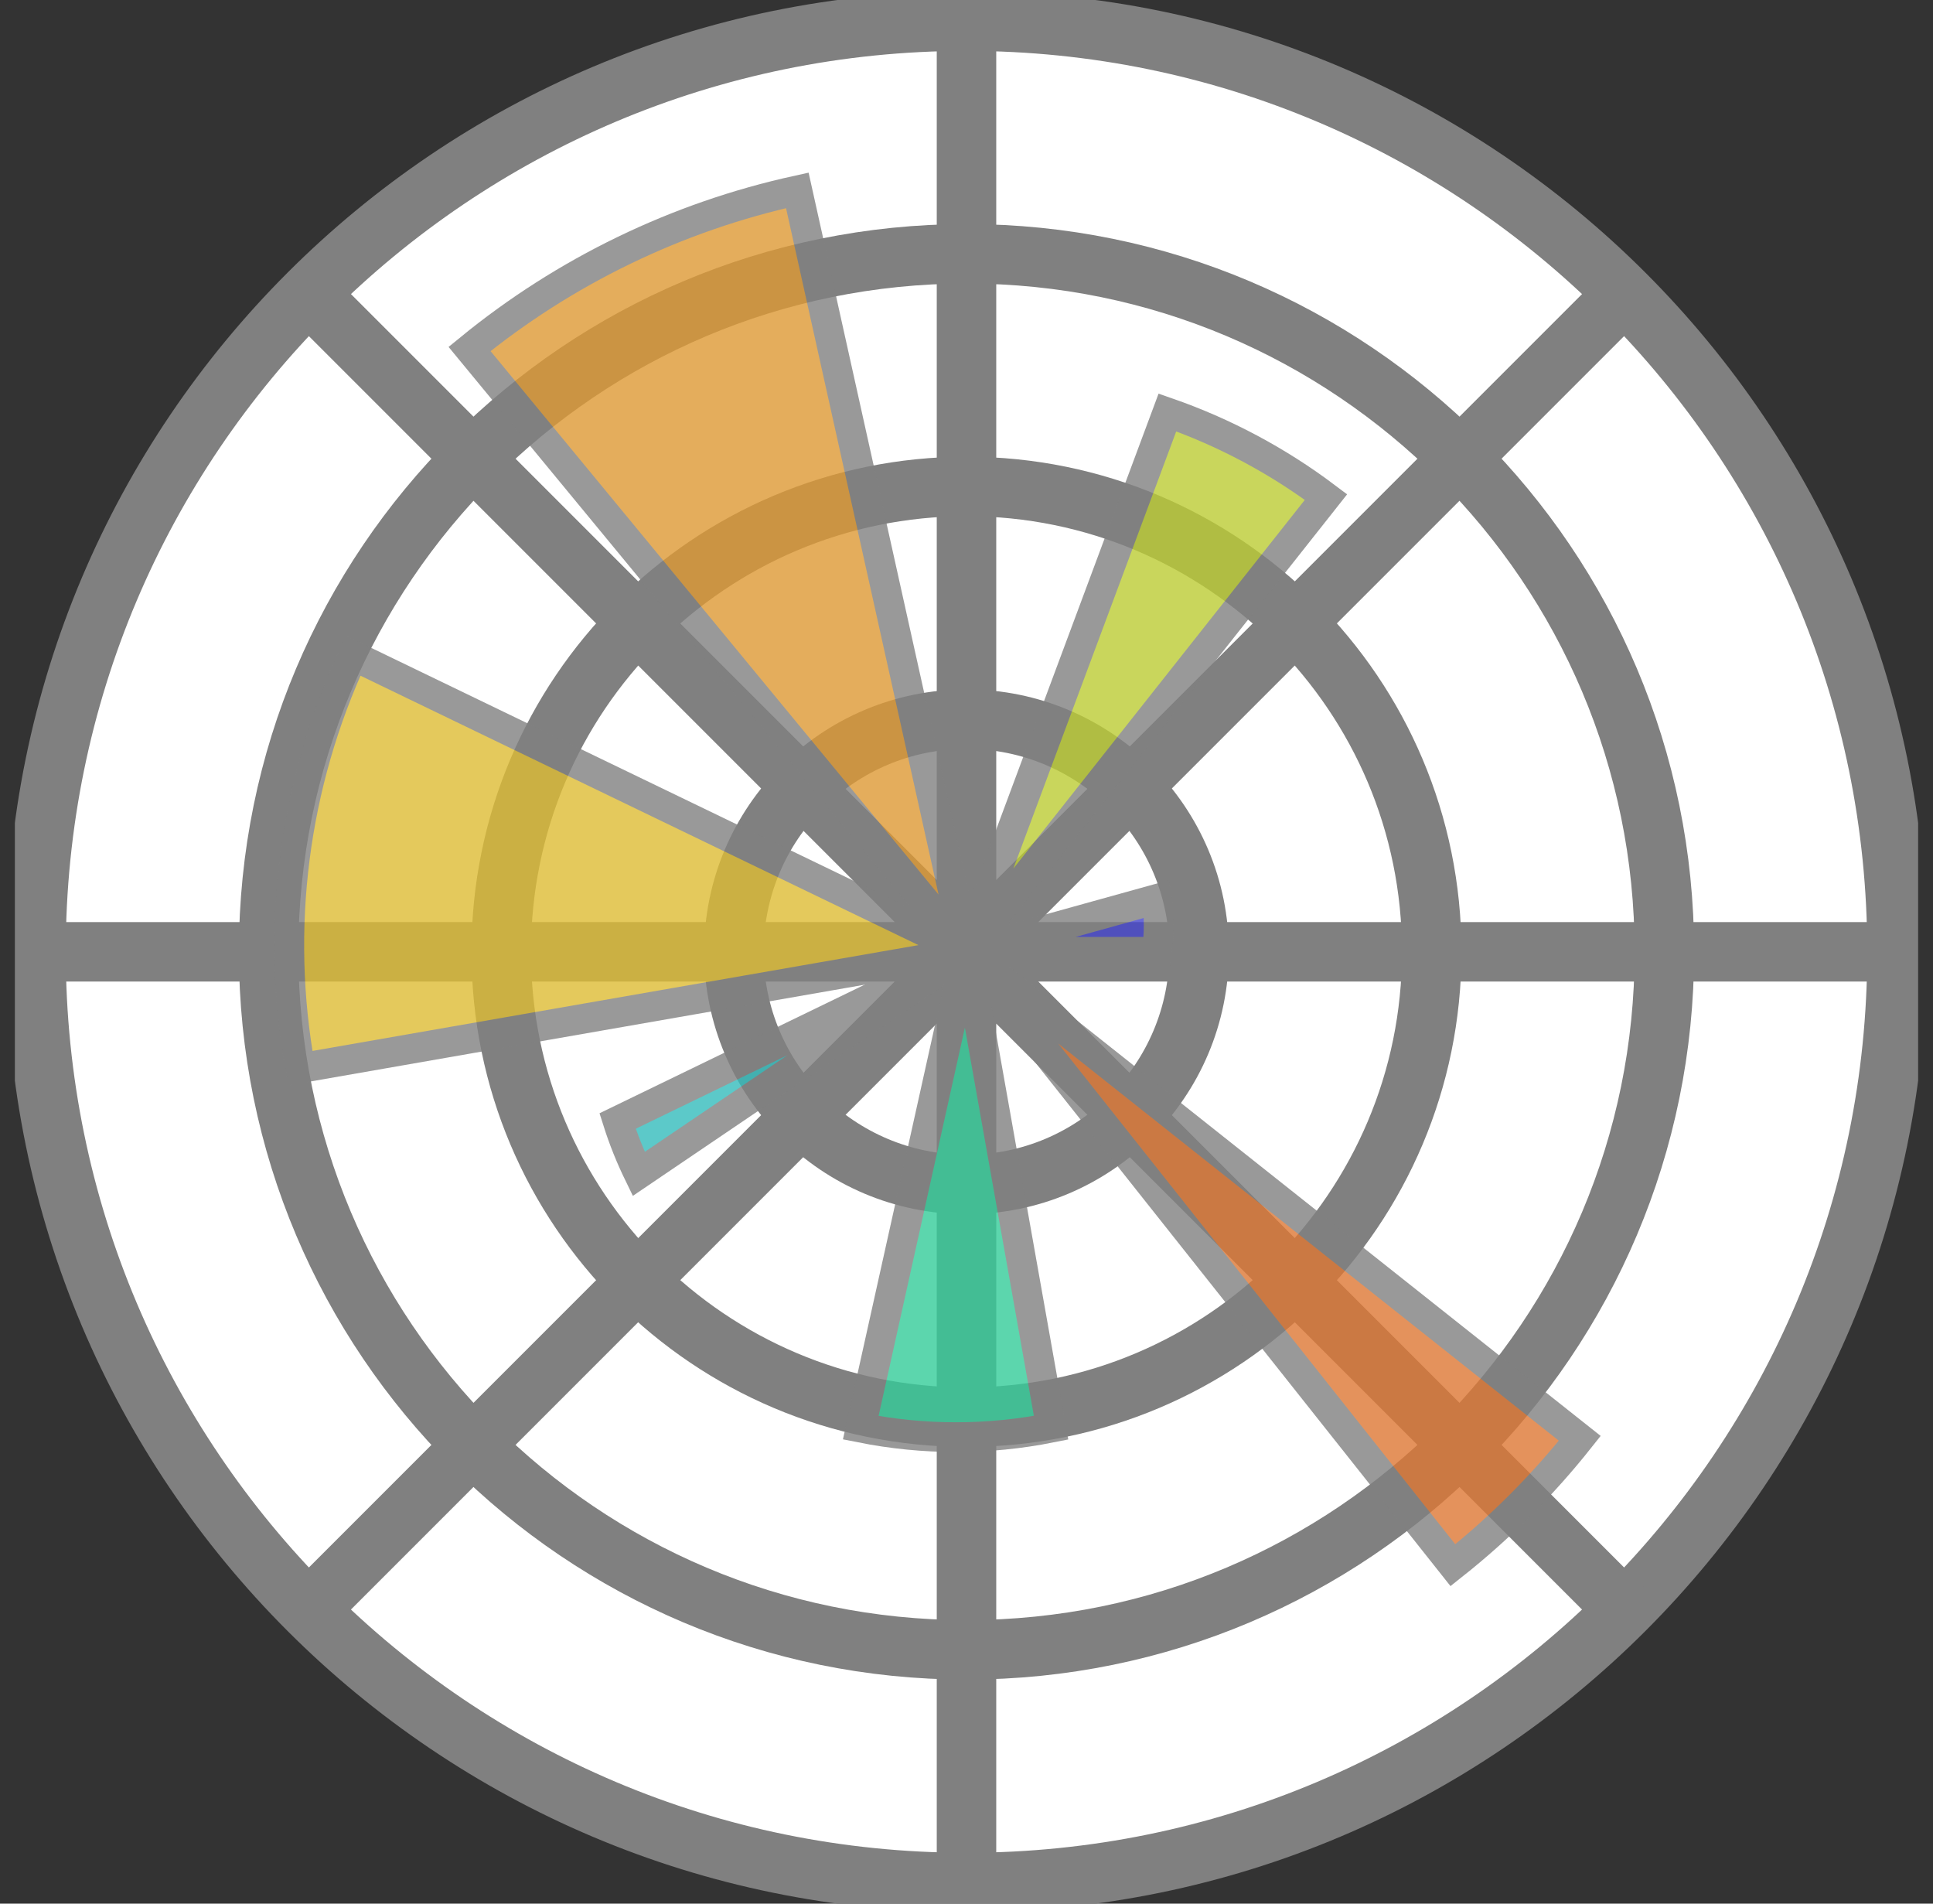 <svg width="65" height="64" viewBox="0 0 65 64" fill="none" xmlns="http://www.w3.org/2000/svg">
<rect x="0" y="0" width="65" height="64" fill="#333333" stroke="none"/>
<g clip-path="url(#clip0_1283_16395)">
<path d="M32.5 63.289C49.78 63.289 63.789 49.28 63.789 32C63.789 14.719 49.78 0.711 32.5 0.711C15.219 0.711 1.211 14.719 1.211 32C1.211 49.28 15.219 63.289 32.5 63.289Z" fill="white" stroke="#808080" stroke-width="2"/>
<path d="M32.5 55.467C45.46 55.467 55.967 44.96 55.967 32C55.967 19.04 45.46 8.533 32.5 8.533C19.54 8.533 9.033 19.04 9.033 32C9.033 44.96 19.54 55.467 32.5 55.467Z" fill="white" stroke="#808080" stroke-width="2"/>
<path d="M32.5 47.644C41.14 47.644 48.144 40.64 48.144 32C48.144 23.36 41.14 16.355 32.5 16.355C23.86 16.355 16.855 23.36 16.855 32C16.855 40.64 23.86 47.644 32.5 47.644Z" fill="white" stroke="#808080" stroke-width="2"/>
<path d="M32.5 39.822C36.82 39.822 40.322 36.32 40.322 32C40.322 27.68 36.82 24.178 32.5 24.178C28.18 24.178 24.678 27.68 24.678 32C24.678 36.32 28.18 39.822 32.5 39.822Z" fill="white" stroke="#808080" stroke-width="2"/>
<path d="M32.5 0.711V63.289V0.711ZM54.544 54.044L10.455 9.955L54.544 54.044ZM54.544 9.955L10.455 54.044L54.544 9.955ZM63.789 32H1.211H63.789Z" fill="white"/>
<path d="M32.5 0.711V63.289M54.544 54.044L10.455 9.955M54.544 9.955L10.455 54.044M63.789 32H1.211" stroke="#808080" stroke-width="2"/>
<g opacity="0.8">
<path d="M32.5 32H38.9C38.983 31.41 38.983 30.812 38.9 30.222L32.5 32Z" fill="#4444CC" stroke="#808080"/>
<path d="M32.5 32L44.589 16.711C42.969 15.492 41.17 14.533 39.256 13.867L32.5 32Z" fill="#BBCC33" stroke="#808080"/>
<path d="M32.5 32L26.811 6.4C22.769 7.286 18.993 9.113 15.789 11.733L32.5 32Z" fill="#DD9933" stroke="#808080"/>
<path d="M32.5 32L11.878 22.044C9.868 26.372 9.247 31.216 10.1 35.911L32.5 32Z" fill="#DDBB33" stroke="#808080"/>
<path d="M32.5 32L20.767 37.689C20.96 38.298 21.198 38.892 21.478 39.467L32.5 32Z" fill="#33BBBB" stroke="#808080"/>
<path d="M32.5 32L28.944 48C31.057 48.422 33.232 48.422 35.344 48L32.5 32Z" fill="#33CC99" stroke="#808080"/>
<path d="M32.5 32L48.856 52.622C50.437 51.368 51.868 49.937 53.122 48.356L32.5 32Z" fill="#DD7733" stroke="#808080"/>
</g>
</g>
<defs>
<clipPath id="clip0_1283_16395">
<rect width="64" height="64" fill="white" transform="translate(0.5)"/>
</clipPath>
</defs>
</svg>
